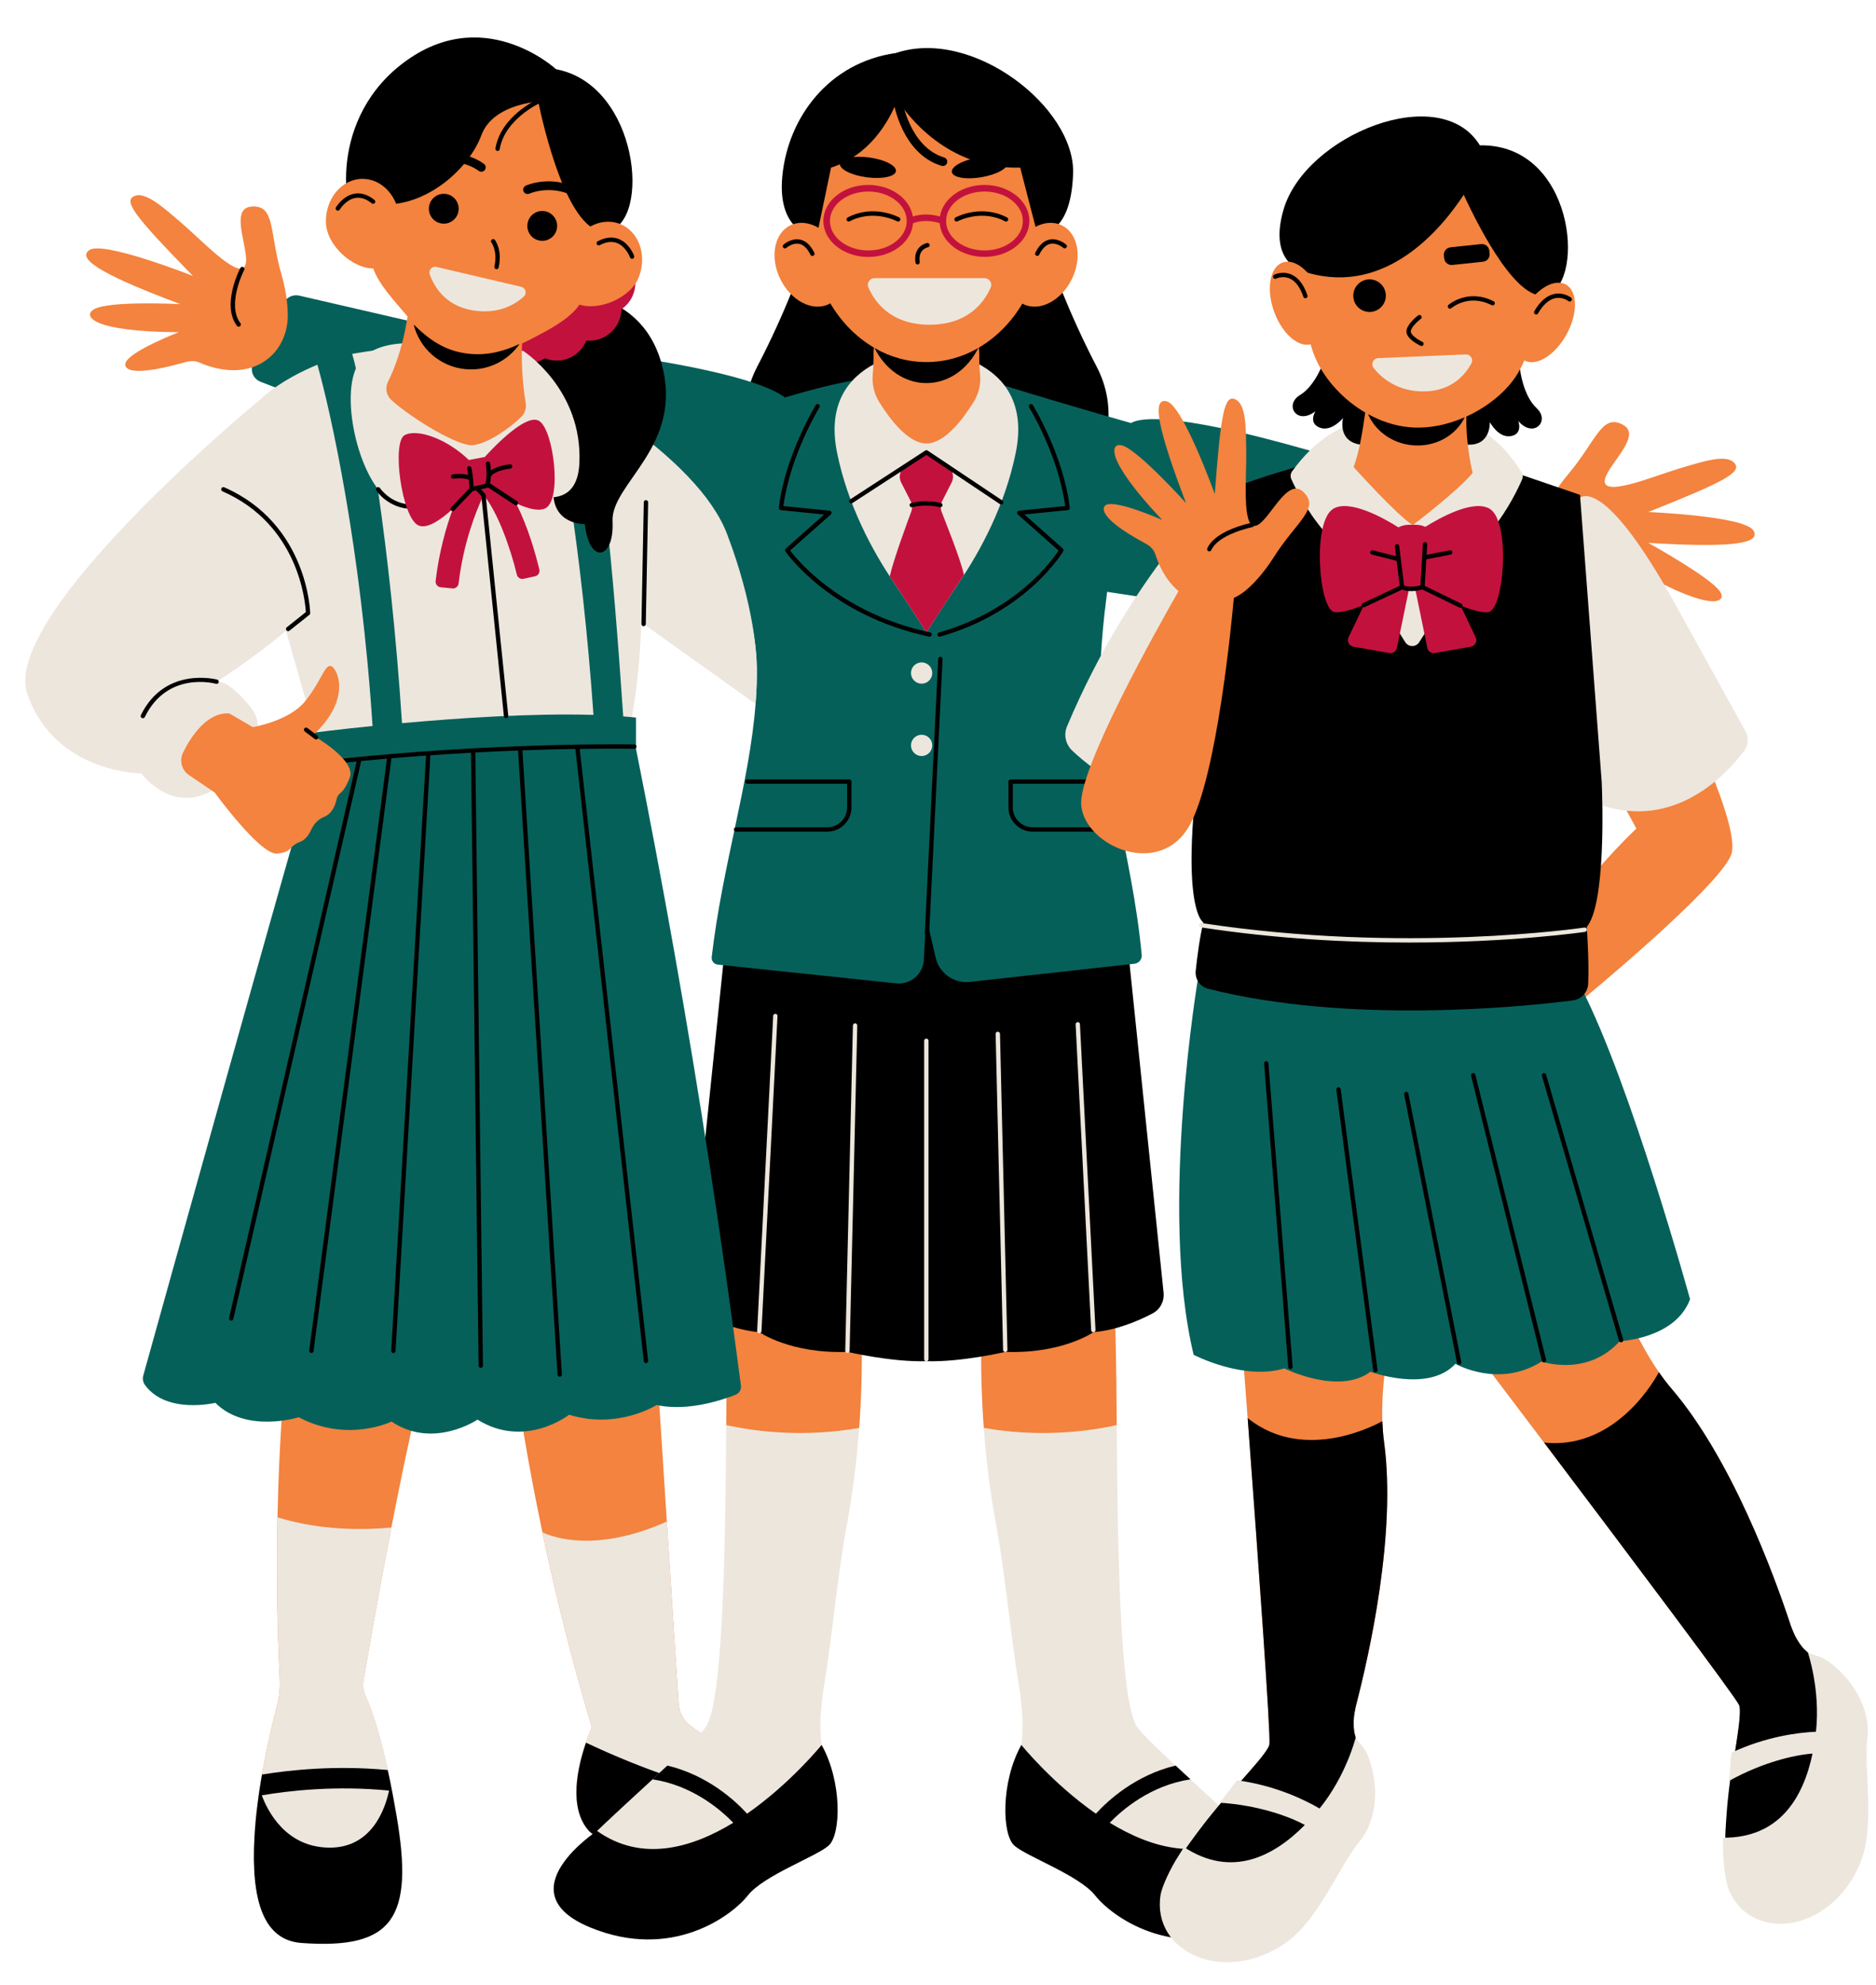 <?xml version="1.0" encoding="UTF-8" standalone="no"?><svg xmlns="http://www.w3.org/2000/svg" xmlns:xlink="http://www.w3.org/1999/xlink" fill="#000000" height="455.4" preserveAspectRatio="xMidYMid meet" version="1" viewBox="-5.8 -8.6 430.6 455.4" width="430.6" zoomAndPan="magnify"><g><g id="change1_1"><path d="M85.2,407.87c4.01,23.51-0.58,28.93-21.82,28.43c-9.89-0.23-11.61-12.49-10.63-25.52 c0.06-0.74,0.12-1.46,0.19-2.19c0.05-0.5,0.1-1,0.16-1.49c0.05-0.48,0.11-0.95,0.17-1.43c0.08-0.75,0.18-1.5,0.29-2.24 c0.08-0.55,0.16-1.09,0.24-1.64c0.17-1.1,0.35-2.2,0.54-3.27c1.14-6.6,2.57-12.41,3.43-15.71c0.53-1.99,0.74-4.07,0.64-6.13 c-0.66-13.71-0.75-26.19-0.52-37.17c0.65-32.25,4.04-51.65,4.04-51.65c16.81-32.45,42.37-18.97,34.41,2.6 c-3.9,10.59-8.57,32.18-12.31,51.38c-3.05,15.68-5.49,29.77-6.38,35.03c-0.23,1.27-0.06,2.6,0.49,3.78 c1.05,2.24,2.94,7.15,5.05,16.84c0.2,0.91,0.4,1.86,0.61,2.86c0.13,0.63,0.26,1.28,0.38,1.94c0.09,0.43,0.17,0.88,0.25,1.32 C84.7,404.95,84.94,406.37,85.2,407.87z M152.89,387.5c-1.71-1.19-2.78-3.1-2.92-5.18l-2.71-41.84l-2.99-46.21 c0,0-17.65-14.09-33.1,4.12c1.78,13.95,4.22,28.86,7.53,44.56c0.43,2.08,0.89,4.18,1.36,6.29c3.03,13.66,6.43,26.49,10,38.45 c-0.88,1.98-7.19,16.77-0.61,23.86c1.9,2.04,4.86,3.42,9.36,3.64c20.99,1.03,43.95,0.77,43.52-3.54 C181.98,408.1,160.56,392.85,152.89,387.5z" fill="#f3833e"/></g><g id="change2_1"><path d="M63.39,436.3c-9.89-0.23-11.61-12.49-10.63-25.52c0.06-0.74,0.12-1.46,0.19-2.19c0.05-0.5,0.1-1,0.16-1.49 c0.05-0.48,0.11-0.95,0.17-1.43c0.08-0.75,0.18-1.5,0.29-2.24c0.08-0.55,0.16-1.09,0.24-1.64c0.17-1.1,0.35-2.2,0.54-3.27 c1.14-6.6,2.57-12.41,3.43-15.71c0.53-1.99,0.74-4.07,0.64-6.13c-0.66-13.71-0.75-26.19-0.52-37.17 c10.32,3.2,20.64,2.86,26.14,2.33c-3.05,15.68-5.49,29.77-6.38,35.03c-0.23,1.27-0.06,2.6,0.49,3.78 c1.05,2.24,2.94,7.15,5.05,16.84c0.2,0.91,0.4,1.86,0.61,2.86c0.13,0.63,0.26,1.28,0.38,1.94c0.09,0.43,0.17,0.88,0.25,1.32 c0.26,1.36,0.51,2.77,0.77,4.27C89.22,431.38,84.63,436.8,63.39,436.3z M152.89,387.5c-1.71-1.19-2.78-3.1-2.92-5.18l-2.71-41.84 c-16.27,7.25-26.15,3.61-28.55,2.47c0.43,2.08,0.89,4.18,1.36,6.29c3.03,13.66,6.43,26.49,10,38.45c-0.22,0.49-0.76,1.76-1.37,3.5 c-1.84,5.32-4.19,15.03,0.76,20.35c0.87,0.93,1.94,1.72,3.29,2.33c1.62,0.73,3.62,1.19,6.07,1.31c5.04,0.25,10.18,0.42,15.1,0.48 c15.56,0.2,28.75-0.74,28.42-4.02C181.98,408.1,160.56,392.85,152.89,387.5z" fill="#ede6dd"/></g><g id="change3_1"><path d="M85.2,407.87c-0.26-1.5-0.51-2.92-0.77-4.27c-0.08-0.44-0.17-0.89-0.25-1.32c-0.13-0.67-0.25-1.31-0.38-1.94 c-0.21-1-0.4-1.96-0.61-2.86c-12-1.12-22.43-0.01-28.85,1.04c-0.19,1.07-0.38,2.17-0.54,3.27c-0.08,0.55-0.16,1.09-0.24,1.64 c-0.1,0.74-0.21,1.5-0.29,2.24c-0.06,0.48-0.12,0.95-0.17,1.43c-0.06,0.49-0.11,0.99-0.16,1.49c-0.07,0.73-0.13,1.46-0.19,2.19 c-0.98,13.03,0.33,25.62,10.62,26.38C84.57,438.72,89.22,431.38,85.2,407.87z M69.65,415.29c-9.96-0.16-14.07-8.52-15.36-12 c6.18-1.06,16.93-2.3,29.21-1.09C82.64,406.25,79.61,415.45,69.65,415.29z M153.92,415.67c-6.23,2.18-13.95,2.53-21.16-1.79 c-1.11-0.66-2.21-1.44-3.29-2.33c-4.95-5.33-2.6-15.04-0.76-20.35c0,0,21.36,10.38,34.33,11.27 C170.74,402.99,164.47,411.96,153.92,415.67z" fill="inherit"/></g><g id="change2_2"><path d="M183.36,378.06c-0.95,5.76-1.12,10.48-0.39,14.93c0.24,1.54,0.61,3.05,1.08,4.55 c1.57,5.04,1.75,5.61,1.18,11.78c-0.24,2.73-1.86,5.24-4.44,6.74c-1.87,1.08-5.96-0.93-9.86,0.45 c-4.47,1.58-7.32,14.33-15.51,16.17c-19.34,4.32-35.9-7.19-29.93-15.22c2.19-2.94,10.86-10.8,18.48-17.83 c1.16-1.08,2.32-2.14,3.41-3.16c4.57-4.26,8.23-7.8,8.98-9.11c3.67-6.28,4.33-37.87,4.53-68.99c7.03,1.53,17.96,2.86,30.52,0.64 c-0.65,8.94-1.76,16.46-2.87,22.44C186.31,353.58,185.36,365.89,183.36,378.06z M228.06,378.06c0.95,5.76,1.12,10.48,0.39,14.93 c-0.24,1.54-0.61,3.05-1.08,4.55c-1.57,5.04-1.75,5.61-1.18,11.78c0.24,2.73,1.86,5.24,4.44,6.74c1.87,1.08,5.96-0.93,9.86,0.45 c4.47,1.58,7.32,14.33,15.51,16.17c19.34,4.32,35.9-7.19,29.93-15.22c-2.19-2.94-10.86-10.8-18.48-17.83 c-1.16-1.08-2.32-2.14-3.41-3.16c-4.57-4.26-8.23-7.8-8.98-9.11c-3.67-6.28-4.33-37.87-4.53-68.99 c-7.03,1.53-17.96,2.86-30.52,0.64c0.65,8.94,1.76,16.46,2.87,22.44C225.1,353.58,226.05,365.89,228.06,378.06z" fill="#ede6dd"/></g><g id="change3_2"><path d="M184.4,414.82c-2.86,2.54-14.91,6.82-18.56,11.45c-3.65,4.63-17.45,15.03-36.16,7.33c-19.75-8.13,1.56-22.15,1.56-22.15 c10.22,7.26,21.72,3.95,31.26-1.87c-2.95-3.06-9.41-8.58-18.53-9.96c1.16-1.08,2.32-2.14,3.41-3.16 c9.22,2.21,15.51,7.98,18.3,11.04c9.96-6.93,17.11-15.77,17.11-15.77C187.52,400.2,187.26,412.28,184.4,414.82z M227.02,414.82 c2.86,2.54,14.91,6.82,18.56,11.45c3.65,4.63,17.45,15.03,36.16,7.33c19.75-8.13-1.56-22.15-1.56-22.15 c-10.22,7.26-21.72,3.95-31.26-1.87c2.95-3.06,9.41-8.58,18.53-9.96c-1.16-1.08-2.32-2.14-3.41-3.16 c-9.22,2.21-15.51,7.98-18.3,11.04c-9.96-6.93-17.11-15.77-17.11-15.77C223.89,400.2,224.16,412.28,227.02,414.82z" fill="inherit"/></g><g id="change1_2"><path d="M161.97,279.57c2.56-35.45,38.55-25.93,30.03,18.8c0.11,7.53-0.13,14.43-0.59,20.63 c-12.56,2.22-23.5,0.89-30.52-0.64C160.99,304.35,161.18,290.58,161.97,279.57z M249.45,279.57c-2.56-35.45-38.55-25.93-30.03,18.8 c-0.11,7.53,0.13,14.43,0.59,20.63c12.56,2.22,23.5,0.89,30.52-0.64C250.43,304.35,250.24,290.58,249.45,279.57z" fill="#f3833e"/></g><g id="change1_3"><path d="M410.43,371.71c0,0,1.34,8.45,0.32,17.66c-3.66,0.16-10.72,0.98-18.4,4.56c0.44-2.91,0.85-5.51,1.06-7.51 c0.02-0.19,0.04-0.38,0.05-0.55c0.01-0.09,0.02-0.19,0.02-0.27c0.02-0.27,0.04-0.52,0.05-0.75c0.07-1.08,0.03-1.87-0.16-2.28 c-0.84-1.91-24.79-33.77-44.76-60.21l-0.01,0c-14.44-19.13-26.82-35.41-26.82-35.41c-11.57-24.97,35.33-26.6,35.33-26.6 s6.09,28.87,17.85,45.84c0.95,1.36,1.93,2.65,2.94,3.83c13.72,16.04,23.48,42.57,27.38,54.43c0.16,0.48,0.34,0.94,0.54,1.4 c0.14,0.32,0.29,0.63,0.45,0.94c0.06,0.1,0.1,0.21,0.18,0.32c0.1,0.21,0.22,0.41,0.36,0.61c0.03,0.08,0.08,0.15,0.13,0.21 c0.14,0.24,0.31,0.49,0.48,0.72c0.04,0.06,0.08,0.12,0.13,0.17c0.2,0.27,0.4,0.54,0.63,0.79c0.24,0.28,0.49,0.57,0.76,0.82 c0.02,0.02,0.03,0.04,0.05,0.05c0.24,0.24,0.5,0.47,0.77,0.7C409.98,371.37,410.2,371.55,410.43,371.71z M305.51,390.91 c-0.1-0.34-0.19-0.67-0.27-1c-0.01-0.02,0-0.05-0.01-0.07c-0.08-0.36-0.14-0.73-0.19-1.1c-0.05-0.33-0.08-0.67-0.1-1 c-0.01-0.07-0.01-0.14-0.01-0.22c-0.02-0.29-0.02-0.59-0.01-0.87c-0.01-0.08-0.01-0.17,0-0.25c-0.01-0.24,0.01-0.47,0.03-0.71 c0-0.13,0.02-0.25,0.02-0.36c0.03-0.35,0.08-0.69,0.13-1.03c0.08-0.5,0.18-0.98,0.31-1.47c3.14-12.08,9.32-39.66,6.48-60.58 c-0.21-1.54-0.33-3.15-0.4-4.81c-0.69-20.63,9.84-48.2,9.84-48.2s-40.3-24.05-44.11,3.2c0,0,1.58,20.4,3.35,44.3l0.01,0 c2.46,33.04,5.32,72.8,4.99,74.86c-0.07,0.45-0.47,1.13-1.11,2c-0.14,0.19-0.29,0.39-0.45,0.6c-0.05,0.06-0.11,0.14-0.16,0.21 c-0.11,0.14-0.22,0.28-0.34,0.43c-1.26,1.56-3.01,3.52-4.96,5.74c8.39,1.15,14.77,4.29,17.93,6.14c5.84-7.18,9.3-15.01,9.3-15.01 C305.69,391.45,305.6,391.19,305.51,390.91z" fill="#f3833e"/></g><g id="change3_3"><path d="M411.57,372.49c0.26,0.15,0.52,0.32,0.78,0.49c-0.06-0.04-0.11-0.08-0.17-0.12C411.97,372.74,411.78,372.62,411.57,372.49z M391.41,399.11c-0.01,0.04-0.01,0.07-0.02,0.12c-0.07,0.53-0.13,1.05-0.2,1.59c-0.08,0.6-0.15,1.2-0.22,1.8 c-0.07,0.51-0.11,1.03-0.16,1.55c-0.02,0.12-0.03,0.24-0.04,0.35c-0.05,0.49-0.1,0.97-0.14,1.45c0,0.06-0.01,0.1-0.01,0.16 c-0.07,0.84-0.14,1.69-0.19,2.52c-0.1,1.45-0.23,3.42-0.24,4.82c13.33,0.12,18.97-10.01,21.12-20.27 C407.07,393.51,399.33,394.72,391.41,399.11z M412.11,373.09c-0.27-0.25-3.69-3.19-3.93-3.47c-0.22-0.25-0.43-0.51-0.63-0.79 c-0.05-0.05-0.09-0.11-0.13-0.17c-0.18-0.23-0.34-0.48-0.48-0.72c-0.05-0.07-0.1-0.14-0.13-0.21c-0.14-0.2-0.25-0.4-0.36-0.61 c-0.07-0.11-0.12-0.22-0.18-0.32c-0.16-0.31-0.83-1.86-0.99-2.34c-3.9-11.86-13.66-38.38-27.38-54.43 c-1.02-1.18-1.99-2.47-2.94-3.83c-0.21,0.4-9.27,17.95-26.35,16.16c19.97,26.43,43.92,58.3,44.76,60.21 c0.18,0.42,0.22,1.21,0.16,2.28c-0.01,0.24-0.03,0.49-0.05,0.75c0,0.08-0.01,0.17-0.02,0.27c-0.01,0.17-0.03,0.36-0.05,0.55 c-0.21,2-0.62,4.59-1.06,7.51c7.68-3.58,15.58-2.18,19.24-2.34C412.61,382.39,412.13,373.1,412.11,373.09z M306.33,392.99 c0.13,0.27,0.27,0.55,0.39,0.83c-0.03-0.06-0.05-0.13-0.08-0.19C306.53,393.41,306.44,393.21,306.33,392.99z M274.96,404.43 c-0.03,0.03-0.05,0.06-0.08,0.09c-0.35,0.4-0.68,0.81-1.03,1.23c-0.39,0.46-0.78,0.92-1.16,1.4c-0.33,0.39-0.65,0.8-0.98,1.21 c-0.08,0.09-0.16,0.18-0.22,0.27c-0.31,0.39-0.61,0.76-0.9,1.15c-0.03,0.05-0.06,0.08-0.1,0.13c-0.52,0.67-1.03,1.34-1.53,2.02 c-0.87,1.17-2.05,2.75-2.81,3.92c11.14,7.32,21.37,1.87,28.74-5.59C291.15,408.22,283.99,405.03,274.96,404.43z M306.46,393.78 c-0.08-0.36-1.37-4.68-1.42-5.04c-0.05-0.33-0.08-0.67-0.1-1c-0.01-0.07-0.01-0.14-0.01-0.22c-0.02-0.29-0.02-0.59-0.01-0.87 c-0.01-0.08-0.01-0.17,0-0.25c-0.01-0.24,0.01-0.47,0.03-0.71c0-0.13,0.02-0.25,0.02-0.36c0.03-0.35,0.31-2.01,0.44-2.5 c3.14-12.08,9.32-39.66,6.48-60.58c-0.21-1.54-0.33-3.15-0.4-4.81c-0.39,0.22-17.52,10.06-30.91-0.7 c2.46,33.04,5.32,72.8,4.99,74.86c-0.07,0.45-0.47,1.13-1.11,2c-0.14,0.19-0.29,0.39-0.45,0.6c-0.05,0.06-0.11,0.14-0.16,0.21 c-0.11,0.14-0.22,0.28-0.34,0.43c-1.26,1.56-3.01,3.52-4.96,5.74c8.39,1.15,14.27,6.62,17.44,8.47 C301.84,401.87,306.47,393.81,306.46,393.78z" fill="inherit"/></g><g id="change2_3"><path d="M422.84,389.92c-0.95,7.65,1.96,20.37-1.77,29.19c-6.55,15.48-24.55,18.23-29.98,6.06 c-0.76-1.71-1.44-6.42-1.4-9.91c0.01-0.83-0.03-2.25-0.03-2.25c13.03,0.11,18.47-9.27,20.57-19.3c-4.15,0.31-11.43,1.98-19.17,6.27 c0.27-2.09,0.28-4.59,0.57-6.48c8.09-3.77,15.53-4.64,19.39-4.8c1.07-9.7-1.86-18.19-1.86-18.19c0.12,0.09,1.17,0.45,1.98,0.75 c0.15,0.05,0.41,0.11,0.73,0.23c0.79,0.31,1.54,0.72,2.22,1.23C420.86,377.81,423.45,384.96,422.84,389.92z M308.32,394.54 c-0.29-0.8-0.7-1.55-1.2-2.24c-0.2-0.27-0.39-0.46-0.49-0.59c-0.52-0.69-1.2-1.56-1.25-1.7c0,0-2.14,8.72-8.3,16.3 c-3.34-1.95-10.05-5.26-18.9-6.47c-1.27,1.43-2.64,3.53-3.99,5.14c8.83,0.58,15.85,3.12,19.51,5.11 c-7.2,7.29-16.86,12.22-27.74,5.07c0,0-0.74,1.22-1.19,1.91c-1.92,2.91-3.91,7.24-4.19,9.09c-2.03,13.18,14.59,20.62,28.48,11.16 c7.91-5.39,12.36-17.66,17.3-23.57C309.56,409.91,311.26,402.49,308.32,394.54z" fill="#ede6dd"/></g></g><g><g id="change3_9"><path d="M261.28,287.98c0.2,1.95-0.79,3.84-2.53,4.75c-3.04,1.6-8.16,3.85-13.57,4.3c0,0-7.14,5-20.22,4.52 c0,0-10.06,2.38-18.12,2.14c-8.06,0.24-18.12-2.14-18.12-2.14c-13.09,0.48-20.22-4.52-20.22-4.52c-5.65-0.47-10.99-2.91-13.97-4.51 c-1.48-0.8-2.35-2.41-2.17-4.08l8.32-80.43l0.68-18.28h45.48h45.48l0.68,18.28L261.28,287.98z M245.94,75.57 c-6.82-13.09-10.51-24-10.51-24h-28.35h-0.24h-28.35c0,0-3.68,10.91-10.51,24c-9.44,18.12,6.43,41.92,38.86,42.04v0.01 c0.04,0,0.08,0,0.12,0c0.04,0,0.08,0,0.12,0v-0.01C239.51,117.49,255.39,93.69,245.94,75.57z" fill="inherit"/></g><g id="change4_2"><path d="M248.32,127.18c-0.86,6.64-1.47,13.16-1.55,18.62c-0.31,20.32,7.26,40.95,9.49,64.68 c0.1,1.01-0.65,1.91-1.66,2.02l-37.81,4.17c-3.63,0.4-6.99-1.98-7.82-5.54l-1.99-8.57c-0.08-0.37-0.13-0.76-0.13-1.15 c0,0.39-0.05,0.77-0.13,1.15l-0.47,9.05c-0.18,3.29-3.08,5.75-6.35,5.39l-40.96-4.3c-0.87-0.09-1.49-0.88-1.38-1.74 c2.45-21.08,8.67-39.89,10.07-58.09c0.22-2.81,0.33-5.61,0.28-8.4c-0.11-7.39-2.36-16.61-5.13-25.41c0,0-76.87-22.85-76.26-27.48 L54,78.98c-1.56-0.6-2.37-2.31-1.84-3.9c1.18-3.57,3.62-9.82,7.53-14.74c0.76-0.95,1.99-1.39,3.18-1.12l47.49,10.96 c0.69,0.16,1.26,0.54,1.68,1.04c4.67-0.4,10.15-0.27,16.63,0.56c32.54,4.17,42.61,8.41,45.69,10.81c7.12-2.12,14.5-3.99,19.67-4.42 c0.34-0.02,0.64-0.23,0.98-0.29l5.82-1.12c3.13-0.61,6.03,1.78,6.03,4.97c0-3.19,2.9-5.57,6.03-4.97l5.82,1.12 c0.34,0.06,0.67,0.16,0.98,0.29c3.12,1.31,28.12,8.64,34.12,10.29c2.06-1.29,10.77-2.84,47.51,8.22 c47.68,14.35,26.9,42.69,26.9,42.69L248.32,127.18z" fill="#06605a"/></g><g id="change2_7"><path d="M227.34,95.3c-2.48,12.12-8.1,22.45-12.84,29.47c-4.19,6.21-7.66,11.7-7.66,11.7s-3.48-5.49-7.65-11.69 c-4.74-7.02-10.37-17.36-12.85-29.48c-4.66-22.84,20.5-23.62,20.5-23.62S232.02,72.46,227.34,95.3z" fill="#ede6dd"/></g><g id="change1_7"><path d="M218.86,71.16c0.07,0.5,0.12,1.01,0.11,1.52c-0.02,1.25,0.01,2.88,0.18,4.53c0.23,2.24-0.28,4.5-1.47,6.41 c-2.38,3.84-6.61,9.52-10.84,9.52c-4.23,0-8.47-5.68-10.84-9.52c-1.19-1.92-1.69-4.17-1.47-6.41c0.17-1.71,0.2-3.39,0.18-4.65 c-0.01-0.47,0.03-0.95,0.09-1.41c-8.71-5.09-14.68-15.55-14.68-27.61c0-17.08,11.97-30.93,26.73-30.93s26.73,13.85,26.73,30.93 C233.57,55.62,227.58,66.08,218.86,71.16z M363.11,126.42c1.13,0.01,2.2,0.47,3.01,1.26c10.83,10.58,11.61,6.36,11.61,6.36 c0.52-2.69-7.3-11.56-7.3-11.56c17.02,9.63,20.23,7.04,18.55,4.6c-2.25-3.28-16.45-11.13-16.45-11.13 c17.44,1.04,26.22,0.48,24.12-2.85c-2.11-3.33-24.14-4.23-24.14-4.23c17.6-6.99,21.65-9.16,19.77-11.26 c-1.88-2.1-7.12-0.37-12.71,1.3c-5.59,1.67-16.53,6.25-17.02,3.14c-0.49-3.11,9.06-10.59,4.16-13.2 c-4.9-2.62-6.04,3.61-12.57,11.36c-2.66,3.16-4.27,5.97-5.25,8.18c-1.61,3.68-1.58,7.95,0.48,11.39 C352.9,125.64,359.9,126.4,363.11,126.42z M39.96,74.57c-1.03-0.45-2.18-0.38-3.26-0.07c-15.29,4.32-13.7,0.26-13.7,0.26 c0.61-2.67,12.23-7.14,12.23-7.14c-19.94-0.13-22.03-3.69-19.51-5.23c3.39-2.08,19.88-1.21,19.88-1.21 c-16.35-6.14-24.15-10.22-20.88-12.41s23.78,5.95,23.78,5.95C25.25,41.17,22.44,37.55,25.01,36.4c2.57-1.15,6.66,2.56,11.08,6.36 s12.56,12.43,14.27,9.79c1.71-2.64-3.97-13.35,1.56-13.76s4.05,5.75,6.86,15.49c1.15,3.97,1.48,7.19,1.47,9.61 c-0.02,4.01-1.79,7.91-5.07,10.21C49.61,78.02,42.9,75.86,39.96,74.57z" fill="#f3833e"/></g><g id="change3_10"><path d="M240.51,31.17c-0.48,15.11-8.23,13.8-8.23,13.8l-3.91-15.11c-16.99,0.42-26.21-12.47-28.16-15.52 c-1.98,4.94-6.39,12.69-15.26,15.52l-3.33,15.94c0,0-9.16-0.59-7.85-14.04c1.31-13.44,10.71-26.05,26.05-28.19 C217.43-2.37,240.99,16.07,240.51,31.17z" fill="inherit"/></g><g id="change1_8"><path d="M186.73,48.86c2.44,4.99,1.41,10.51-2.3,12.32c-3.71,1.81-8.69-0.77-11.13-5.76s-1.41-10.51,2.3-12.32 C179.31,41.29,184.29,43.87,186.73,48.86z M226.8,48.86c-2.44,4.99-1.41,10.51,2.3,12.32c3.71,1.81,8.69-0.77,11.13-5.76 s1.41-10.51-2.3-12.32C234.22,41.29,229.24,43.87,226.8,48.86z" fill="#f3833e"/></g><g id="change5_2"><path d="M215.47,123.31c-3.84,5.69-8.63,13.16-8.63,13.16s-4.59-7.16-8.42-12.85c1.05-4.42,4.15-12.67,4.95-14.87 c0.29-0.77,0.23-1.64-0.14-2.38l-2.18-4.26c-0.69-1.36-0.25-3.02,1.03-3.85l3.13-2.04c0.99-0.64,2.26-0.64,3.24,0l3.14,2.04 c1.28,0.83,1.72,2.49,1.03,3.85l-2.17,4.26c-0.38,0.74-0.43,1.6-0.15,2.38C211.11,110.95,214.42,118.9,215.47,123.31z" fill="#c3113d"/></g><g id="change2_8"><path d="M194.93,55.21h25.26c1.09,0,1.84,1.11,1.42,2.11c-1.33,3.11-4.95,8.58-14.05,8.58s-12.72-5.47-14.05-8.58 C193.08,56.32,193.84,55.21,194.93,55.21z M161.11,113.98c-3.37-8.89-12.73-18-24.5-26.27c-2.63-1.85-5.24-3.46-7.77-4.86 l9.16,48.91l29.62,21.13c0.22-2.81,0.33-5.61,0.28-8.4C167.85,141.47,167.31,130.33,161.11,113.98z M208.18,145.81 c0,1.34-1.09,2.44-2.44,2.44c-1.34,0-2.44-1.09-2.44-2.44s1.09-2.44,2.44-2.44C207.09,143.37,208.18,144.46,208.18,145.81z M208.18,162.41c0,1.34-1.09,2.44-2.44,2.44c-1.34,0-2.44-1.09-2.44-2.44s1.09-2.44,2.44-2.44 C207.09,159.97,208.18,161.06,208.18,162.41z M206.82,303.72c-0.28,0-0.5-0.22-0.5-0.5v-73.04c0-0.28,0.22-0.5,0.5-0.5 s0.5,0.22,0.5,0.5v73.04C207.32,303.49,207.1,303.72,206.82,303.72z M224.94,301.58c-0.27,0-0.49-0.22-0.5-0.49l-1.71-72.48 c-0.01-0.28,0.21-0.5,0.49-0.51c0.31,0.02,0.5,0.21,0.51,0.49l1.71,72.48c0.01,0.28-0.21,0.5-0.49,0.51 C224.95,301.58,224.94,301.58,224.94,301.58z M245.16,297.06c-0.26,0-0.49-0.21-0.5-0.47l-3.57-70.17 c-0.01-0.28,0.2-0.51,0.47-0.52c0.3-0.04,0.51,0.2,0.52,0.47l3.57,70.17c0.01,0.28-0.2,0.51-0.47,0.52 C245.18,297.06,245.17,297.06,245.16,297.06z M188.71,301.81c0,0-0.01,0-0.01,0c-0.28-0.01-0.49-0.24-0.49-0.51l1.76-74.64 c0.01-0.28,0.27-0.51,0.51-0.49c0.28,0.01,0.49,0.24,0.49,0.51l-1.76,74.64C189.2,301.6,188.98,301.81,188.71,301.81z M168.49,297.29c-0.01,0-0.02,0-0.03,0c-0.28-0.01-0.49-0.25-0.47-0.52l3.68-72.3c0.01-0.28,0.24-0.51,0.52-0.47 c0.28,0.01,0.49,0.25,0.47,0.52l-3.68,72.3C168.97,297.09,168.75,297.29,168.49,297.29z" fill="#ede6dd"/></g><g id="change5_3"><path d="M220.17,33.83c-5.25,0-9.59,3.17-10.22,7.24c-1.27-0.37-3.65-0.81-6.23-0.01 c-0.64-4.07-4.97-7.23-10.22-7.23c-5.68,0-10.31,3.71-10.31,8.26c0,4.56,4.62,8.26,10.31,8.26c5.46,0,9.93-3.42,10.27-7.74 c2.63-0.96,5.15-0.32,6.12,0c0.35,4.31,4.81,7.73,10.27,7.73c5.68,0,10.31-3.71,10.31-8.26C230.48,37.54,225.86,33.83,220.17,33.83 z M193.51,48.86c-4.86,0-8.81-3.03-8.81-6.76s3.95-6.76,8.81-6.76s8.81,3.03,8.81,6.76S198.37,48.86,193.51,48.86z M220.17,48.86 c-4.86,0-8.81-3.03-8.81-6.76s3.95-6.76,8.81-6.76c4.86,0,8.81,3.03,8.81,6.76S225.03,48.86,220.17,48.86z" fill="#c3113d"/></g><g id="change3_11"><path d="M194.95,71.25c3.58,2.07,7.62,3.22,11.89,3.22c4.28,0,8.32-1.16,11.9-3.23c-2.37,4.81-6.81,8.05-11.9,8.05 C201.75,79.29,197.32,76.06,194.95,71.25z M189.85,106.82l16.99-11.04l16.89,11.29c0.08,0.06,0.18,0.08,0.28,0.08 c0.16,0,0.32-0.08,0.42-0.22c0.15-0.23,0.09-0.54-0.14-0.69l-17.17-11.47c-0.17-0.11-0.38-0.11-0.55,0l-17.26,11.22 c-0.23,0.15-0.3,0.46-0.15,0.69C189.31,106.9,189.62,106.97,189.85,106.82z M193.1,32.07c3.55,0.48,6.57-0.15,6.74-1.4 s-2.57-2.66-6.12-3.14c-3.55-0.48-6.57,0.15-6.74,1.4C186.81,30.19,189.55,31.59,193.1,32.07z M219.46,32.06 c3.53-0.6,6.23-2.09,6.02-3.34s-3.25-1.78-6.78-1.18c-3.53,0.6-6.23,2.09-6.02,3.34C212.89,32.13,215.93,32.66,219.46,32.06z M174.7,48.27c0.01-0.01,1.4-1.23,2.92-0.93c1.01,0.2,1.89,1.04,2.6,2.5c0.09,0.18,0.26,0.28,0.45,0.28c0.07,0,0.15-0.02,0.22-0.05 c0.25-0.12,0.35-0.42,0.23-0.67c-0.86-1.75-1.97-2.78-3.31-3.04c-2-0.39-3.71,1.1-3.78,1.17c-0.21,0.18-0.22,0.5-0.04,0.71 C174.18,48.43,174.49,48.45,174.7,48.27z M232.06,50.06c0.07,0.03,0.15,0.05,0.22,0.05c0.18,0,0.36-0.1,0.45-0.28 c0.71-1.45,1.58-2.29,2.59-2.5c1.52-0.3,2.92,0.92,2.93,0.93c0.21,0.18,0.52,0.16,0.71-0.04c0.18-0.21,0.17-0.52-0.04-0.7 c-0.07-0.06-1.78-1.56-3.78-1.17c-1.34,0.26-2.45,1.29-3.31,3.04C231.71,49.64,231.81,49.94,232.06,50.06z M207.17,48.14 c0.27-0.05,0.45-0.31,0.4-0.58c-0.05-0.27-0.31-0.45-0.58-0.41c-0.03,0.01-3.21,0.6-2.67,4.49c0.03,0.25,0.25,0.43,0.49,0.43 c0.02,0,0.05,0,0.07,0c0.27-0.04,0.46-0.29,0.43-0.56C204.92,48.65,206.94,48.19,207.17,48.14z M210.33,29.45 c0.1,0.03,0.19,0.04,0.29,0.04c0.43,0,0.83-0.28,0.96-0.71c0.16-0.53-0.14-1.09-0.67-1.25c-7.94-2.4-9.68-13.24-9.7-13.35 c-0.08-0.54-0.59-0.92-1.14-0.84c-0.55,0.08-0.92,0.59-0.84,1.14C199.31,14.99,201.17,26.69,210.33,29.45z M203.48,107.78 c0.05,0,0.09-0.01,0.14-0.02c0.03-0.01,2.88-0.82,6.31,0.01c0.27,0.06,0.54-0.1,0.6-0.37c0.06-0.27-0.1-0.54-0.37-0.6 c-3.69-0.88-6.69-0.03-6.82,0.01c-0.27,0.08-0.42,0.35-0.34,0.62C203.07,107.64,203.27,107.78,203.48,107.78z M210.07,142.08 c-0.28-0.03-0.51,0.2-0.52,0.48l-3.08,63.07c-0.01,0.28,0.2,0.51,0.48,0.52c0.01,0,0.02,0,0.02,0c0.26,0,0.49-0.21,0.5-0.48 l3.08-63.07C210.56,142.33,210.35,142.09,210.07,142.08z M173.41,108.44l9.96,1l-8.82,7.81c-0.19,0.17-0.22,0.44-0.08,0.65 c0.1,0.15,10.05,14.66,32.99,19.56c0.04,0.01,0.07,0.01,0.1,0.01c0.23,0,0.44-0.16,0.49-0.4c0.06-0.27-0.11-0.54-0.38-0.59 c-20.52-4.39-30.44-16.56-32.11-18.79l9.34-8.26c0.15-0.13,0.21-0.34,0.14-0.53c-0.06-0.19-0.23-0.32-0.43-0.34l-10.59-1.06 c1.53-11.61,8.2-22.53,8.27-22.64c0.15-0.23,0.07-0.54-0.16-0.69c-0.23-0.15-0.54-0.07-0.69,0.16c-0.07,0.11-7.05,11.52-8.48,23.55 c-0.02,0.13,0.02,0.27,0.11,0.37S173.27,108.43,173.41,108.44z M237.17,117.71c-1.4,2.15-9.63,13.75-27.43,18.78 c-0.27,0.07-0.42,0.35-0.35,0.62c0.06,0.22,0.26,0.36,0.48,0.36c0.05,0,0.09-0.01,0.14-0.02c19.94-5.63,28.16-19.44,28.24-19.58 c0.12-0.21,0.08-0.47-0.1-0.63l-8.82-7.81l9.97-1c0.13-0.01,0.26-0.08,0.34-0.18s0.12-0.24,0.11-0.37 c-1.42-12.03-8.41-23.44-8.48-23.55c-0.15-0.24-0.45-0.31-0.69-0.16c-0.24,0.15-0.31,0.45-0.16,0.69 c0.07,0.11,6.74,11.02,8.27,22.64l-10.59,1.06c-0.2,0.02-0.37,0.15-0.43,0.34c-0.06,0.19,0,0.4,0.14,0.53L237.17,117.71z M250.96,181.2h-19.74c-2.51,0-4.55-2.04-4.55-4.55v-5.44h22.9c0.28,0,0.5-0.22,0.5-0.5s-0.22-0.5-0.5-0.5h-23.4 c-0.28,0-0.5,0.22-0.5,0.5v5.94c0,3.06,2.49,5.55,5.55,5.55h19.74c0.28,0,0.5-0.22,0.5-0.5S251.24,181.2,250.96,181.2z M189.14,170.21h-23.4c-0.28,0-0.5,0.22-0.5,0.5s0.22,0.5,0.5,0.5h22.9v5.44c0,2.51-2.04,4.55-4.55,4.55h-20.93 c-0.28,0-0.5,0.22-0.5,0.5s0.22,0.5,0.5,0.5h20.93c3.06,0,5.55-2.49,5.55-5.55v-5.94C189.64,170.43,189.41,170.21,189.14,170.21z M213.52,41.29c-0.24,0.13-0.33,0.43-0.2,0.68c0.13,0.24,0.43,0.33,0.68,0.2c0.05-0.03,5.42-2.85,10.89,0 c0.07,0.04,0.15,0.06,0.23,0.06c0.18,0,0.35-0.1,0.44-0.27c0.13-0.25,0.03-0.55-0.21-0.67C219.4,38.19,213.76,41.16,213.52,41.29z M200.6,41.29c-0.24-0.13-5.88-3.11-11.83,0c-0.24,0.13-0.34,0.43-0.21,0.67c0.09,0.17,0.26,0.27,0.44,0.27 c0.08,0,0.16-0.02,0.23-0.06c5.47-2.85,10.84-0.03,10.89,0c0.24,0.13,0.55,0.04,0.68-0.2C200.94,41.73,200.85,41.42,200.6,41.29z M49.28,66.25c0.22-0.17,0.27-0.48,0.1-0.7c-3.21-4.27,0.82-12.13,0.87-12.21c0.13-0.24,0.03-0.55-0.21-0.67 c-0.25-0.13-0.55-0.03-0.67,0.21c-0.18,0.35-4.37,8.5-0.78,13.28c0.1,0.13,0.25,0.2,0.4,0.2C49.09,66.35,49.19,66.31,49.28,66.25z" fill="inherit"/></g></g><g><g id="change1_4"><path d="M374.42,141.79c0,0,20.04,38.19,17.13,45.73c-2.91,7.54-34.08,33.17-34.08,33.17l-9.73-11.49 c0,0,7.55-13.83,22.06-27.71l-8.91-16.34L374.42,141.79z" fill="#f3833e"/></g><g id="change4_1"><path d="M357.23,218.21c11.27,21.87,24.89,71.26,24.89,71.26c-3.38,9.1-16.13,9.62-16.13,9.62 c-7.54,8.32-17.95,4.68-17.95,4.68c-9.88,6.24-19.77,0.52-19.77,0.52c-6.24,6.76-19.51,1.82-19.51,1.82 c-7.28,5.46-19.77-0.77-19.77-0.77c-9.36,2.86-20.81-3.12-20.81-3.12c-8.06-33.29,1.08-86.85,1.08-86.85 C289.08,171.43,345.96,196.34,357.23,218.21z" fill="#06605a"/></g><g id="change2_4"><path d="M277.45,174.22c-18.32,4.75-31.87-5.59-37.15-10.62c-1.5-1.43-2-3.63-1.19-5.54 c14.53-34.61,35.45-54.21,35.45-54.21C293.69,96.28,301.27,168.04,277.45,174.22z M394.82,159.12l-16.06-29.04 c-17.32-31.34-22.31-24.15-22.31-24.15l5.36,70.91c-0.01-0.44-0.02-0.69-0.02-0.69c16.99,5.57,28.63-7.03,32.7-12.43 C395.49,162.38,395.64,160.58,394.82,159.12z" fill="#ede6dd"/></g><g id="change3_4"><path d="M358.41,204.05c0,0,0.56,7.57,0.33,13.03c-0.09,1.98-1.59,3.6-3.56,3.85c-11.48,1.45-51.28,5.52-83.67-2.68 c-1.84-0.46-3.05-2.2-2.86-4.08c0.32-3.09,0.92-7.76,1.75-11.14c0,0-7.01-3.76,1.55-53.59c4.45-6.82,7.36-46.9,7.36-46.9 s18.31-6.91,33.37-8c15.08-1.09,16.62,0.98,16.62,0.98l27.56,9.41l4.98,65.87C362.04,175.03,362.78,198.9,358.41,204.05z" fill="inherit"/></g><g id="change2_5"><path d="M343.57,101.38c-1.68,3.9-9.24,19.63-22.84,22.17l3.98,5.57c0.45,0.63,0.47,1.46,0.05,2.11l-4.82,7.52 c-0.74,1.16-2.44,1.16-3.18-0.01l-4.8-7.58c-0.39-0.62-0.39-1.4,0-2.02l3.42-5.4c-14.78-2.04-22.93-18.28-24.78-22.42 c-0.26-0.58-0.19-1.27,0.18-1.79c10.9-15.04,23.35-12.06,26.15-11.14c0.38,0.12,0.78,0.12,1.15-0.02 c2.81-1.02,15.43-4.46,25.35,11.33C343.76,100.21,343.81,100.84,343.57,101.38z" fill="#ede6dd"/></g><g id="change5_1"><path d="M335.85,131.83c-1.3,0.23-3.77-0.47-6.4-1.47l3.46,7.24c0.44,0.91-0.12,1.99-1.12,2.17l-8.22,1.45 c-0.82,0.14-1.6-0.39-1.76-1.2l-2.71-13.2h-1.55l-2.71,13.2c-0.17,0.81-0.95,1.34-1.76,1.2l-8.22-1.45c-1-0.18-1.55-1.25-1.12-2.17 l3.52-7.38c-2.77,1.07-5.41,1.85-6.77,1.61c-3.6-0.64-5.14-20.82-0.26-23.71c3.78-2.24,11.62,2.17,14.95,4.27 c0.7-0.36,1.48-0.59,2.32-0.59h1.74c0.76,0,1.47,0.18,2.11,0.47c3.42-2.13,11.05-6.35,14.77-4.15 C340.99,111.01,339.45,131.18,335.85,131.83z" fill="#c3113d"/></g><g id="change3_5"><path d="M329.85,130.56c-0.09,0.18-0.26,0.28-0.45,0.28c-0.07,0-0.15-0.02-0.22-0.05l-8.52-4.14c-2.45,0.68-4.05,0.24-4.63,0.01 l-8.56,4.01c-0.25,0.12-0.55,0.01-0.67-0.24s-0.01-0.55,0.24-0.67l8.44-3.95l-0.71-5.74l-5.7-1.45c-0.27-0.07-0.43-0.34-0.36-0.61 c0.07-0.27,0.34-0.43,0.61-0.36l5.32,1.35l-0.27-2.22c-0.03-0.27,0.16-0.52,0.43-0.56c0.28-0.04,0.52,0.16,0.56,0.44l1.12,9.09 c0.48,0.17,1.77,0.47,3.75-0.04l0.56-9.46c0.02-0.27,0.25-0.48,0.53-0.47c0.28,0.02,0.49,0.25,0.47,0.53l-0.14,2.37l5.32-1.03 c0.26-0.05,0.53,0.12,0.59,0.4c0.05,0.27-0.13,0.53-0.4,0.59l-5.58,1.08l-0.36,6.09l8.4,4.08 C329.87,130.01,329.97,130.31,329.85,130.56z" fill="inherit"/></g><g id="change3_6"><path d="M306.61,93.43c-5.57-0.73-4.14-6.11-4.14-6.11s-2.65,3.23-5.35,2.19c-2.7-1.04-0.99-3.76-0.99-3.76 c-4.26,3.31-7.25-1.47-3.55-3.71c3.7-2.24,5.55-8,5.55-8C319.16,70.48,312.18,94.16,306.61,93.43z M330.87,93.4 c5.61,0.4,5.29-5.16,5.29-5.16s1.95,3.7,4.81,3.22c2.86-0.48,1.72-3.48,1.72-3.48c3.5,4.1,7.4,0.02,4.23-2.92 c-3.17-2.93-3.83-8.95-3.83-8.95C323.19,68.39,325.27,92.99,330.87,93.4z" fill="inherit"/></g><g id="change1_5"><path d="M347.1,60.62c-0.75,7.36-2.25,14.28-6.51,19.18c-2.6,2.99-6.05,5.46-9.82,7.17 c-0.12,6.89,1.45,12.91,1.45,12.91c-3.31,4.1-13.75,11.99-13.75,11.99c-3.53-2.15-13.57-13.31-13.57-13.31 c1.26-3.35,2.13-8.6,2.66-12.52c-4.21-2.46-7.85-6.05-10.26-10.16c-3.36-5.72-3.86-13.08-3.1-20.61 c1.72-16.91,14.71-27.04,29.31-25.56C338.12,31.17,348.81,43.71,347.1,60.62z M293.39,104.29c-3.88-3.8-8.05,7.29-11.09,7.75 c-3.04,0.46-1.98-11.09-2.05-16.79s0-11.09-2.51-12.23s-3.34,3.27-4.71,21.73c0,0-7.29-20.29-11.02-21.28 c-3.72-0.99-1.67,7.37,4.41,23.33c0,0-10.86-12.04-14.58-13.18c-2.76-0.85-4.3,2.86,9.11,17.06c0,0-10.56-4.7-12.92-3.42 c0,0-3.71,1.97,9.33,8.97c0.97,0.52,1.72,1.39,2.06,2.44c0.67,2.08,2.22,5.78,5.29,8.35c-4.89,8.54-23.2,41.12-22.33,49.25 c1,9.37,18.14,16.74,24.92,4.39c6.25-11.39,9.61-46.61,10.1-52.07c1.07-0.51,2.08-1.16,2.99-1.95c1.78-1.55,3.92-3.88,6.1-7.29 C291.79,110.97,297.26,108.09,293.39,104.29z" fill="#f3833e"/></g><g id="change3_7"><path d="M349.48,58.98c-6.56,2.42-15.28-14.22-19.31-22.89c-5.15,7.85-17.81,23.1-35.83,17.88c0,0-9.4-1.33-5.51-14.54 c5-16.97,35.92-29.6,45.04-14.69C355.48,24.38,358.16,55.78,349.48,58.98z" fill="inherit"/></g><g id="change1_6"><path d="M353.79,68.09c-2.63,4.81-6.98,7.49-9.72,6c-2.74-1.5-2.83-6.61-0.2-11.42c2.63-4.81,6.98-7.49,9.72-6 C356.33,58.16,356.42,63.28,353.79,68.09z M286.64,62.88c1.86,5.16,5.74,8.48,8.68,7.42c2.94-1.06,3.82-6.1,1.96-11.25 s-5.74-8.48-8.68-7.42C285.66,52.68,284.78,57.72,286.64,62.88z" fill="#f3833e"/></g><g id="change3_8"><path d="M330.41,87.12c-2.04,4.24-6.86,6.96-12.14,6.42c-4.65-0.47-8.44-3.34-10.06-7.13c2.9,1.6,6.05,2.66,9.23,2.98 C321.71,89.83,326.25,88.96,330.41,87.12z M308.39,62.97c2.06,0.09,3.81-1.51,3.9-3.57c0.09-2.06-1.51-3.81-3.57-3.9 c-2.06-0.09-3.81,1.51-3.9,3.57C304.73,61.14,306.33,62.88,308.39,62.97z M290.5,54.33c-1.99-0.82-3.77,0.06-3.84,0.1 c-0.25,0.12-0.34,0.42-0.22,0.67c0.12,0.25,0.42,0.35,0.67,0.22c0.01-0.01,1.47-0.71,3.03-0.06c1.38,0.57,2.46,1.99,3.22,4.23 c0.07,0.21,0.26,0.34,0.47,0.34c0.05,0,0.11-0.01,0.16-0.03c0.26-0.09,0.4-0.37,0.31-0.63C293.44,56.64,292.17,55.01,290.5,54.33z M346.55,63.48c0.08,0.05,0.17,0.07,0.25,0.07c0.17,0,0.34-0.09,0.43-0.25c1.19-2.04,2.54-3.22,4-3.5 c1.66-0.32,2.94,0.66,2.96,0.67c0.22,0.17,0.53,0.13,0.7-0.08c0.17-0.22,0.13-0.53-0.08-0.7c-0.07-0.05-1.63-1.26-3.75-0.87 c-1.77,0.33-3.35,1.67-4.69,3.98C346.23,63.04,346.31,63.35,346.55,63.48z M320.26,70.73c0.07,0.03,0.14,0.05,0.21,0.05 c0.19,0,0.37-0.11,0.45-0.29c0.12-0.25,0.01-0.55-0.24-0.67c-1.13-0.53-2.7-1.62-2.66-2.38c0.04-0.88,1.43-2.23,2.29-2.88 c0.22-0.17,0.27-0.48,0.1-0.7c-0.17-0.22-0.48-0.27-0.7-0.1c-0.27,0.2-2.62,2.01-2.69,3.64C316.95,69.13,319.92,70.57,320.26,70.73 z M325.69,50.68c0.1,0.93,0.93,1.61,1.87,1.51l7.04-0.74c0.93-0.1,1.61-0.93,1.51-1.87l-0.07-0.67c-0.1-0.93-0.93-1.61-1.87-1.51 l-7.04,0.74c-0.93,0.1-1.61,0.93-1.51,1.87L325.69,50.68z M326.68,61.34c-0.21,0.18-0.22,0.5-0.04,0.71 c0.1,0.11,0.24,0.17,0.37,0.17c0.12,0,0.24-0.04,0.33-0.13c0.04-0.03,3.9-3.39,9.25-0.68c0.24,0.13,0.55,0.03,0.67-0.22 s0.03-0.55-0.22-0.67C331.1,57.5,326.73,61.3,326.68,61.34z M281.44,111.36c-0.34,0.07-8.25,1.66-10.13,5.84 c-0.11,0.25,0,0.55,0.25,0.66c0.07,0.03,0.14,0.04,0.21,0.04c0.19,0,0.37-0.11,0.46-0.29c1.67-3.7,9.33-5.25,9.41-5.27 c0.27-0.05,0.45-0.32,0.39-0.59C281.97,111.49,281.71,111.31,281.44,111.36z M284.8,234.86c-0.28,0.02-0.48,0.26-0.46,0.54 l5.56,69.65c0.02,0.26,0.24,0.46,0.5,0.46c0.01,0,0.03,0,0.04,0c0.28-0.02,0.48-0.26,0.46-0.54l-5.56-69.65 C285.32,235.04,285.07,234.84,284.8,234.86z M301.36,240.84c-0.27,0.04-0.47,0.29-0.43,0.56l8.46,64.43 c0.03,0.25,0.25,0.43,0.5,0.43c0.02,0,0.04,0,0.07,0c0.27-0.04,0.47-0.29,0.43-0.56l-8.46-64.43 C301.88,241,301.63,240.81,301.36,240.84z M316.88,241.87c-0.27,0.05-0.45,0.32-0.39,0.59l12.14,61.62c0.05,0.24,0.26,0.4,0.49,0.4 c0.03,0,0.07,0,0.1-0.01c0.27-0.05,0.45-0.32,0.39-0.59l-12.14-61.62C317.41,242,317.14,241.82,316.88,241.87z M332.84,237.97 c-0.07-0.27-0.34-0.43-0.61-0.37c-0.27,0.07-0.43,0.34-0.37,0.61l16.24,65.38c0.06,0.23,0.26,0.38,0.49,0.38 c0.04,0,0.08,0,0.12-0.01c0.27-0.07,0.43-0.34,0.37-0.61L332.84,237.97z M366.77,298.72l-17.69-60.76 c-0.08-0.27-0.35-0.42-0.62-0.34c-0.27,0.08-0.42,0.36-0.34,0.62l17.69,60.76c0.06,0.22,0.26,0.36,0.48,0.36 c0.05,0,0.09-0.01,0.14-0.02C366.69,299.26,366.85,298.98,366.77,298.72z" fill="inherit"/></g><g id="change2_6"><path d="M317.61,207.64c-13.97,0-30.48-0.83-47.74-3.48c-0.27-0.04-0.46-0.3-0.42-0.57 c0.04-0.27,0.29-0.46,0.57-0.42c46.45,7.12,87.44,1.09,87.85,1.03c0.27-0.04,0.53,0.15,0.57,0.42s-0.15,0.53-0.42,0.57 C357.76,205.23,341.36,207.64,317.61,207.64z M330.63,72.71l-20.08,0.85c-1.17,0.05-1.76,1.4-1.03,2.32 c1.82,2.25,5.46,5.4,11.58,5.32c6.37-0.08,9.47-3.9,10.83-6.42C332.46,73.82,331.72,72.67,330.63,72.71z" fill="#ede6dd"/></g></g><g><g id="change2_9"><path d="M136.76,165.38l-68.21,1.72c0,0-3.99-14.67-8.71-30.98c-7.63,6.46-15.92,11.68-15.92,11.68 s2.6-0.79,7.98,6.09c5.38,6.88-4.49,18.24-12.26,20.23c-7.77,1.99-12.98-5.28-12.98-5.28s-19.91,0-26.19-18.24 c-6.28-18.24,52.84-67.04,52.84-67.04s0.02,0.03,0.03,0.04C60.69,76.36,72.85,73,72.85,73c40.55-7.88,65.63,5.62,67.98,38.33 C143.54,148.78,136.76,165.38,136.76,165.38z" fill="#ede6dd"/></g><g id="change4_3"><path d="M66.64,166.41l-0.24-6.95c0,0,5.29-0.69,13.31-1.5c-2.65-40.62-9.5-71.78-12.74-83.19 c0.92-0.62,5.19-2.61,7.96-2.61c3.43,12.18,8.91,44.74,11.54,85.15c12.92-1.17,29.86-2.31,43.95-1.9 c-2.64-37.66-7.81-67.38-11.09-79.26c2.37,0.43,6.33,2.57,9.47,5.41c3.51,13.49,6.05,38.89,8.45,74.2c1,0.08,1.98,0.16,2.93,0.26 v7.18c6.08,30.38,11.71,61.91,16.75,94.56c2.7,17.45,5.14,34.64,7.34,51.55c0.11,0.88-0.38,1.73-1.2,2.06 c-1.47,0.59-3.13,1.14-4.96,1.63c-3.74,0.99-8.63,1.73-13.21,0.74c0,0-8.92,5.7-20.06,2.23c0,0-10.14,7.93-21.04,1.12 c0,0-10.15,6.89-19.73,0.45c0,0-10.07,4.95-21.3-0.99c0,0-12.04,3.79-19.14-3.31c0,0-11.28,2.71-16.18-4.14 c-0.44-0.61-0.56-1.4-0.36-2.13C30.33,295.31,59.16,191.87,66.64,166.41z" fill="#06605a"/></g><g id="change3_12"><path d="M120.23,58.37c0,0,20.65-2.38,25.84,16.52s-11.72,27.43-11.27,36.13c0.45,8.7-5.3,10.1-6.38,0.62c0,0-7.63,0.23-7.19-7.88 c0.44-8.12,4.97-18.66-6.12-30.79S116.75,58.46,120.23,58.37z" fill="inherit"/></g><g id="change5_4"><path d="M136.83,62.36c-0.05,2.37-1.24,4.68-3.39,6.05c-1.44,0.92-3.08,1.27-4.66,1.12 c-0.55,1.37-1.51,2.6-2.85,3.45c-2.07,1.33-4.56,1.47-6.68,0.63c-3.42,2.17-7.95,1.17-10.13-2.24c-2.18-3.41-1.19-7.95,2.22-10.14 c0.12-2.28,1.3-4.47,3.37-5.8c1.44-0.92,3.08-1.27,4.66-1.12c0.55-1.37,1.51-2.6,2.85-3.45c2-1.28,4.38-1.46,6.45-0.71 c0.02-0.02,0.04-0.03,0.07-0.05c3.42-2.19,7.96-1.19,10.15,2.23C141.03,55.7,140.1,60.13,136.83,62.36z" fill="#c3113d"/></g><g id="change2_10"><path d="M95.4,70.86l18.88,1.04c0,0,13.76,8.79,12.9,25.87c-0.86,17.08-23.87,0.59-23.87,0.59 s-9.97,11.47-17.92,8.81c-7.95-2.65-13.36-23.46-9.32-31.62C80.1,67.39,95.4,70.86,95.4,70.86z" fill="#ede6dd"/></g><g id="change3_13"><path d="M87.47,108.07c-0.02,0-0.05,0-0.07-0.01c-4.52-0.66-6.74-4-6.83-4.14c-0.15-0.23-0.08-0.54,0.15-0.69 c0.23-0.15,0.54-0.09,0.69,0.14c0.02,0.03,2.08,3.1,6.14,3.7c0.27,0.04,0.46,0.29,0.42,0.57 C87.92,107.89,87.71,108.07,87.47,108.07z" fill="inherit"/></g><g id="change5_5"><path d="M119.25,108.08c-1.68,0.68-4.21-0.1-6.63-1.25c2.83,5.48,4.61,12.05,5.37,15.22 c0.17,0.7-0.27,1.41-0.98,1.56l-2.64,0.58c-0.69,0.15-1.38-0.27-1.54-0.96c-1.52-6.31-4.5-14.59-7.65-18.23 c-1.73,3.67-4.6,10.89-5.72,20.25c-0.08,0.7-0.71,1.22-1.41,1.15l-2.7-0.27c-0.72-0.07-1.25-0.72-1.16-1.44 c0.79-6.68,2.4-12.33,3.96-16.57c-2.64,2.42-5.89,4.75-7.91,3.82c-3.86-1.77-6.15-19.13-3.16-20.71s9.83,0.94,14.73,5.7l3.66-0.68 c0,0,9.03-10.25,12.43-8.31C121.29,89.87,123.33,106.42,119.25,108.08z" fill="#c3113d"/></g><g id="change3_14"><path d="M113.04,107.11c-0.15,0.23-0.46,0.3-0.69,0.14l-6.07-3.98l-1.68,0.38l0.94,1.01c0.19,0.2,0.18,0.52-0.02,0.71 c-0.1,0.09-0.22,0.14-0.34,0.14c-0.13,0-0.27-0.05-0.36-0.16l-1.27-1.35c-0.02-0.03-0.04-0.06-0.05-0.09l-0.8,0.18l-4.23,4.41 c-0.1,0.1-0.23,0.15-0.36,0.15c-0.12,0-0.25-0.05-0.35-0.14c-0.2-0.19-0.21-0.51-0.01-0.71l4.19-4.37 c-0.02-0.68-0.07-1.36-0.14-1.99c-0.03,0-0.05,0-0.08-0.01c-1.41-0.51-3.42-0.21-3.44-0.21c-0.27,0.04-0.53-0.14-0.57-0.42 c-0.04-0.27,0.14-0.53,0.42-0.57c0.09-0.01,1.95-0.29,3.54,0.14c-0.12-0.84-0.24-1.41-0.24-1.43c-0.06-0.27,0.12-0.53,0.39-0.59 c0.27-0.05,0.53,0.12,0.59,0.39c0.02,0.09,0.42,2.11,0.51,4.26l2.65-0.6c0.5-1.23,0.28-3.69,0.14-4.56 c-0.04-0.27,0.14-0.53,0.42-0.57c0.27-0.04,0.53,0.14,0.57,0.42c0.01,0.06,0.12,0.75,0.17,1.64c1.43-1.04,4.03-1.37,4.37-1.41 c0.28-0.03,0.52,0.17,0.55,0.44c0.03,0.27-0.17,0.52-0.44,0.55c-1.36,0.15-3.73,0.73-4.31,1.62c-0.04,0.07-0.1,0.11-0.16,0.15 c-0.02,0.56-0.08,1.13-0.22,1.62c0,0,0.01,0,0.01,0l6.25,4.1C113.13,106.57,113.19,106.88,113.04,107.11z" fill="inherit"/></g><g id="change1_9"><path d="M107.27,9.68c14.63,2.55,27.99,20.6,25.2,36.59c-0.96,5.47-2.55,11.7-5.73,15.65 c-2.49,3.09-6.86,5.28-10.23,7.06c-1.41,0.74-2.84,1.42-4.3,1.98c-3.66,1.41-7.52,2.11-11.58,1.4c-5.47-0.95-8.92-3.81-12.32-7.7 c-0.4-0.44-0.79-0.91-1.19-1.38c-2.29-2.74-6.08-6.76-7.24-10.28c-1.53-4.68-1.29-10.65-0.36-15.96 C82.31,21.04,92.66,7.13,107.27,9.68z" fill="#f3833e"/></g><g id="change3_15"><path d="M133.77,44.4c-9.19,1.96-15.17-25.49-16.03-29.71c-3.69,0.39-10.88,1.91-13.05,7.73c-3.01,8.1-13.62,17.41-24.84,15.71 c0,0,1.25,6.46-2.7,5.5c-3.95-0.96-8.09-23.59,8.76-37.13c18.78-15.08,35.92,0.78,35.92,0.78C140.8,10.86,143.72,42.27,133.77,44.4 z" fill="inherit"/></g><g id="change1_10"><path d="M114.52,64.55c0,0-1.43,8.53,0.35,19.38c0.18,1.11-0.18,2.23-0.96,3.03c-2.57,2.62-7.66,6.12-11.05,6.57 c-3.43,0.45-14.38-6.31-18.81-10.34c-1.18-1.07-1.51-2.79-0.79-4.21c1.45-2.88,3.73-8.51,4.77-17 C89.61,49.03,115.7,50.54,114.52,64.55z" fill="#f3833e"/></g><g id="change3_16"><path d="M142.97,303.59c0.03,0.27-0.17,0.52-0.44,0.55c-0.02,0-0.04,0-0.06,0c-0.25,0-0.47-0.19-0.5-0.44l-15.7-140.48 c-3.51,0.06-7.6,0.16-12.16,0.33l9.06,143.18c0.02,0.28-0.19,0.51-0.47,0.53c-0.01,0-0.02,0-0.03,0c-0.26,0-0.48-0.2-0.5-0.47 l-9.06-143.2c0,0,0,0,0,0c-3.08,0.12-6.37,0.27-9.81,0.45l1.75,140.67c0,0.28-0.22,0.5-0.49,0.51c0,0,0,0-0.01,0 c-0.27,0-0.5-0.22-0.5-0.49L102.3,164.1c-2.99,0.16-6.1,0.36-9.31,0.58l-8,136.67c-0.02,0.27-0.24,0.47-0.5,0.47 c-0.01,0-0.02,0-0.03,0c-0.28-0.02-0.49-0.25-0.47-0.53l8-136.54c-2.6,0.19-5.28,0.39-8,0.62c0.02,0.07,0.04,0.14,0.03,0.22 L66.17,301.38c-0.03,0.25-0.25,0.43-0.5,0.43c-0.02,0-0.04,0-0.07,0c-0.27-0.04-0.47-0.29-0.43-0.56l17.85-135.79 c0,0,0-0.01,0-0.01c-1.95,0.17-3.92,0.35-5.92,0.54l-29.34,128c-0.05,0.23-0.26,0.39-0.49,0.39c-0.04,0-0.07,0-0.11-0.01 c-0.27-0.06-0.44-0.33-0.38-0.6l29.27-127.67c-2.72,0.27-5.48,0.56-8.26,0.88c-0.02,0-0.04,0-0.06,0c-0.25,0-0.47-0.19-0.5-0.44 c-0.03-0.27,0.17-0.52,0.44-0.55c3.01-0.34,5.99-0.66,8.92-0.94c0.01,0,0.02,0,0.03,0c9.3-0.91,18.14-1.53,26.11-1.96 c0.01,0,0.03-0.01,0.04-0.01c0.01,0,0.02,0,0.03,0c9.39-0.51,17.57-0.74,23.83-0.85c0,0,0.01,0,0.01,0c0.01,0,0.02,0,0.04,0 c8.11-0.13,13.01-0.05,13.13-0.05c0.28,0.01,0.5,0.23,0.49,0.51c-0.01,0.28-0.22,0.48-0.51,0.49c-0.12,0-4.78-0.08-12.53,0.04 L142.97,303.59z" fill="inherit"/></g><g id="change1_11"><path d="M77.34,32.43c4.67-0.05,8.5,4.29,8.56,9.69s-1.35,10.82-6.02,10.87C75.22,53.04,69.06,47.71,69,42.3 C68.94,36.9,72.68,32.48,77.34,32.43z M136.37,42.73c-4.37-1.63-9.45,1.16-11.33,6.22s-2.39,10.63,1.98,12.26 c4.37,1.63,11.97-1.3,13.86-6.36C142.77,49.78,140.75,44.36,136.37,42.73z" fill="#f3833e"/></g><g id="change3_17"><path d="M102.03,72.58c4.11,0.4,7.9-0.6,11.44-2.28c-2.7,3.91-7.39,6.28-12.46,5.79c-5.88-0.57-10.53-4.81-11.86-10.24 C92.84,69.46,96.5,72.05,102.03,72.58z M92.69,38.7c-0.33,1.86,0.92,3.64,2.78,3.96c1.86,0.33,3.64-0.92,3.96-2.78 c0.33-1.86-0.92-3.64-2.78-3.96C94.79,35.59,93.02,36.83,92.69,38.7z M115.29,42.64c-0.33,1.86,0.92,3.64,2.78,3.96 c1.86,0.33,3.64-0.92,3.96-2.78c0.33-1.86-0.92-3.64-2.78-3.96C117.39,39.53,115.61,40.78,115.29,42.64z M105.47,30.42 c0.34-0.43,0.27-1.06-0.16-1.4c-0.26-0.21-6.41-4.95-14.98-0.68c-0.49,0.25-0.7,0.85-0.45,1.34c0.25,0.49,0.85,0.7,1.34,0.45 c7.4-3.69,12.63,0.29,12.85,0.46l0,0c0.18,0.14,0.4,0.21,0.62,0.21C104.98,30.8,105.27,30.67,105.47,30.42z M128.17,36.6 c0.29-0.47,0.14-1.09-0.33-1.38c-6.59-4.05-12.71-1.34-12.97-1.22c-0.5,0.23-0.72,0.82-0.49,1.33c0.23,0.5,0.82,0.72,1.33,0.49 c0.05-0.02,5.4-2.4,11.09,1.1c0.16,0.1,0.34,0.15,0.52,0.15C127.65,37.08,127.98,36.91,128.17,36.6z M108.65,52.77 c0.9-3.97-0.78-6.23-0.86-6.33c-0.17-0.22-0.48-0.26-0.7-0.09c-0.22,0.17-0.26,0.48-0.09,0.7c0.02,0.02,1.47,1.98,0.68,5.5 c-0.06,0.27,0.11,0.54,0.38,0.6c0.04,0.01,0.07,0.01,0.11,0.01C108.39,53.16,108.6,53.01,108.65,52.77z M72.18,39.48 c0.01-0.02,1.39-2.27,3.56-2.66c1.22-0.22,2.5,0.19,3.79,1.23c0.22,0.17,0.53,0.14,0.7-0.08c0.17-0.22,0.14-0.53-0.08-0.7 c-1.53-1.23-3.08-1.7-4.6-1.43c-2.62,0.47-4.17,3.02-4.24,3.13c-0.14,0.24-0.06,0.54,0.17,0.69c0.08,0.05,0.17,0.07,0.26,0.07 C71.92,39.73,72.09,39.64,72.18,39.48z M139.45,50.74c0.26-0.09,0.39-0.38,0.3-0.64c-0.04-0.12-1.08-2.92-3.56-3.88 c-1.44-0.56-3.05-0.38-4.79,0.53c-0.24,0.13-0.34,0.43-0.21,0.68c0.13,0.24,0.43,0.34,0.68,0.21c1.46-0.77,2.8-0.93,3.96-0.48 c2.06,0.8,2.98,3.27,2.99,3.29c0.07,0.2,0.27,0.33,0.47,0.33C139.33,50.77,139.39,50.76,139.45,50.74z" fill="inherit"/></g><g id="change2_11"><path d="M94.37,52.63l19.47,4.57c1.01,0.24,1.37,1.52,0.61,2.22c-1.96,1.79-5.83,4.21-11.87,3.16 c-6.27-1.08-8.78-5.52-9.75-8.25C92.49,53.36,93.37,52.4,94.37,52.63z" fill="#ede6dd"/></g><g id="change1_12"><path d="M46.86,155.08l5.36,3.14c0,0,8.38-1.36,12.07-6c3.69-4.63,4.37-8.2,5.78-8.03 c1.42,0.17,5.2,7.43-4.06,15.92c0,0,10.08,5.64,8.46,9.74c-0.83,2.11-1.57,3.03-2.08,3.43c-0.47,0.37-0.81,0.86-0.93,1.44 c-0.26,1.31-0.98,3.35-2.92,4.12c-1.32,0.52-2.33,1.63-2.91,2.93c-0.53,1.17-1.38,2.39-2.74,2.85c-0.82,0.28-1.5,0.84-2.08,1.49 c-0.46,0.51-1.36,1-3.08,1.12c-3.88,0.25-14.27-14.03-14.27-14.03l-5.88-3.97c-1.69-1.14-2.26-3.34-1.36-5.18 C37.99,160.41,41.79,154.68,46.86,155.08z" fill="#f3833e"/></g><g id="change3_18"><path d="M44.4,147.93c-0.07,0.27-0.35,0.42-0.61,0.35c-0.45-0.12-11.17-2.93-16.35,7.62c-0.09,0.18-0.26,0.28-0.45,0.28 c-0.07,0-0.15-0.02-0.22-0.05c-0.25-0.12-0.35-0.42-0.23-0.67c5.55-11.3,17.4-8.17,17.52-8.14 C44.32,147.39,44.47,147.67,44.4,147.93z M65.4,132.05c0-0.2-0.53-20.45-19.73-28.85c-0.25-0.11-0.55,0-0.66,0.26 c-0.11,0.25,0,0.55,0.26,0.66c17.49,7.65,19,25.43,19.13,27.71l-4.38,3.49c-0.22,0.17-0.25,0.49-0.08,0.7 c0.1,0.12,0.24,0.19,0.39,0.19c0.11,0,0.22-0.04,0.31-0.11l4.58-3.65C65.34,132.35,65.41,132.2,65.4,132.05z M105.12,104.51 c-0.27,0.03-0.47,0.27-0.45,0.55l5.19,50.65c0.03,0.26,0.24,0.45,0.5,0.45c0.02,0,0.03,0,0.05,0c0.27-0.03,0.47-0.27,0.45-0.55 l-5.19-50.65C105.64,104.68,105.39,104.48,105.12,104.51z M117.53,14.23c-0.34,0.15-8.38,3.88-9.61,11.22 c-0.05,0.27,0.14,0.53,0.41,0.58c0.03,0,0.06,0.01,0.08,0.01c0.24,0,0.45-0.17,0.49-0.42c1.14-6.8,8.96-10.44,9.04-10.47 c0.25-0.11,0.36-0.41,0.25-0.66C118.08,14.23,117.78,14.12,117.53,14.23z M142.48,106.15c-0.32-0.02-0.5,0.21-0.51,0.49 l-0.54,27.91c-0.01,0.28,0.21,0.5,0.49,0.51c0,0,0.01,0,0.01,0c0.27,0,0.49-0.22,0.5-0.49l0.54-27.91 C142.98,106.38,142.76,106.15,142.48,106.15z M64.76,158.42c-0.22-0.17-0.53-0.12-0.7,0.1c-0.17,0.22-0.12,0.53,0.1,0.7l2.29,1.73 c0.09,0.07,0.2,0.1,0.3,0.1c0.15,0,0.3-0.07,0.4-0.2c0.17-0.22,0.12-0.53-0.1-0.7L64.76,158.42z" fill="inherit"/></g></g></svg>